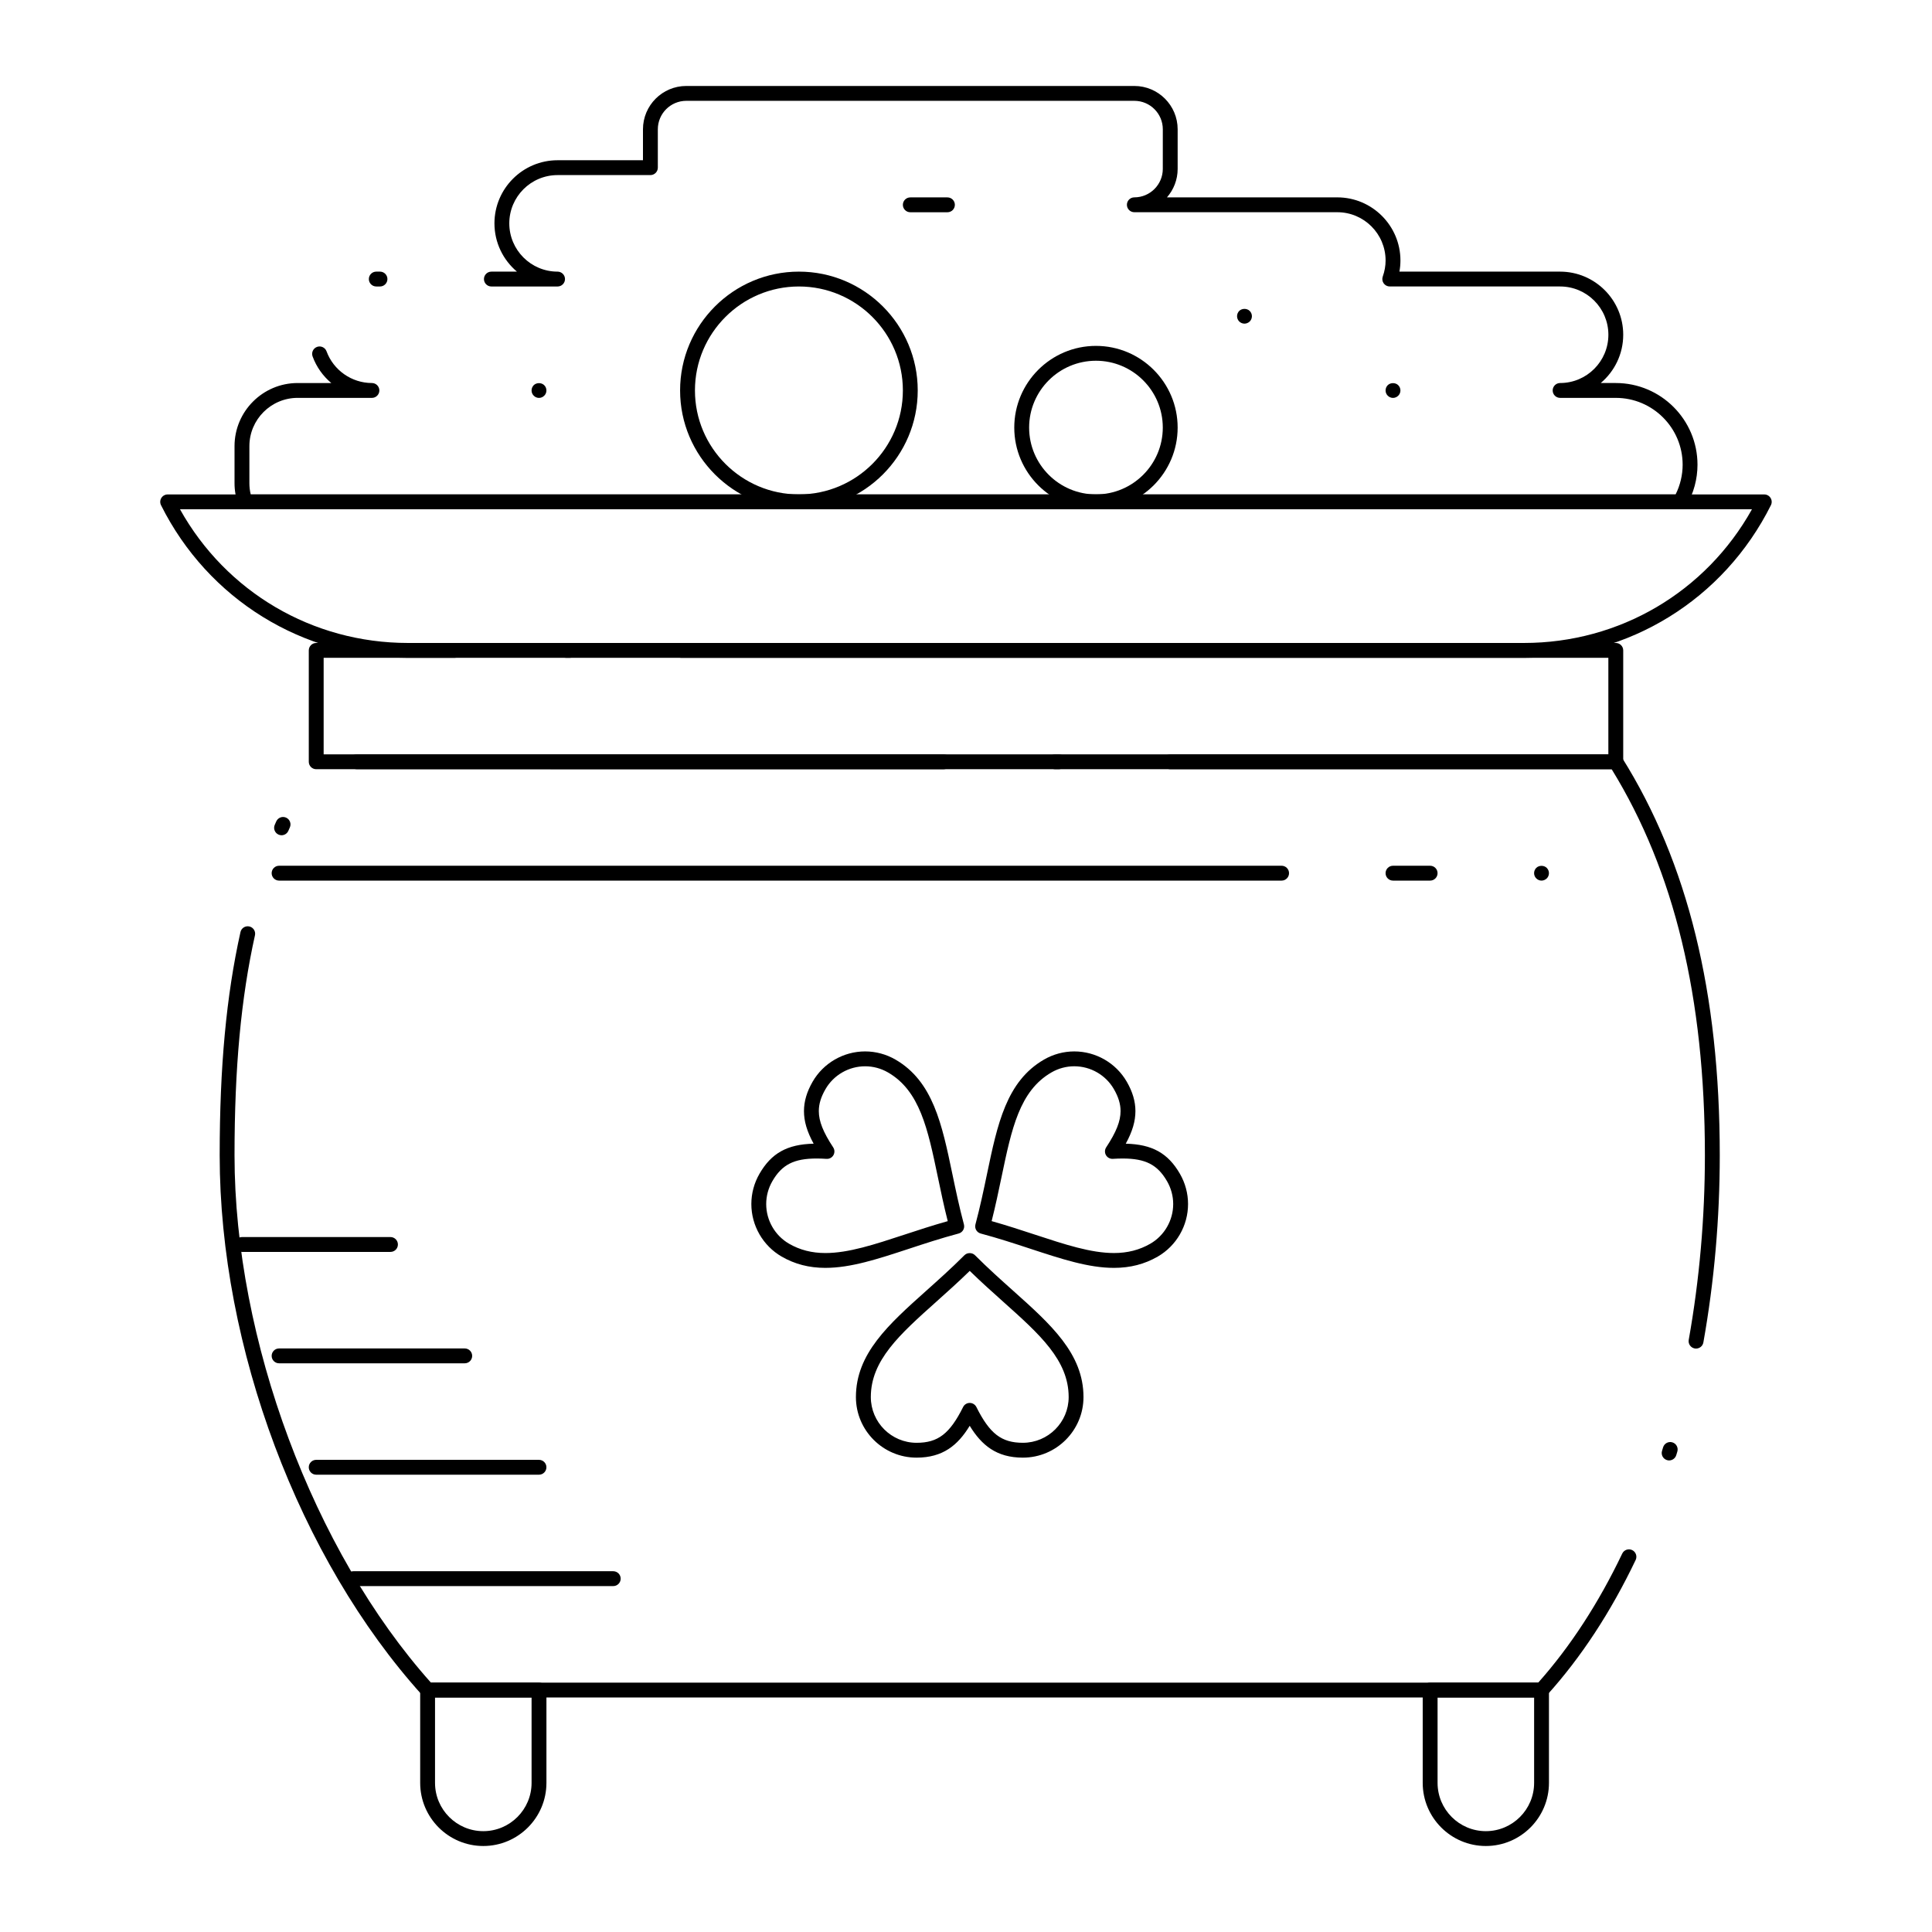 <?xml version="1.0" encoding="UTF-8"?>
<!-- Uploaded to: ICON Repo, www.svgrepo.com, Generator: ICON Repo Mixer Tools -->
<svg fill="#000000" width="800px" height="800px" version="1.1" viewBox="144 144 512 512" xmlns="http://www.w3.org/2000/svg">
 <g>
  <path d="m552.52 593.85h-295.2c-0.559 0-1.086-0.234-1.461-0.648-32.586-36.082-53.641-92.219-53.641-143.02 0-23.48 1.75-42.281 5.508-59.168 0.234-1.062 1.289-1.73 2.348-1.492 1.062 0.234 1.73 1.289 1.492 2.348-3.691 16.598-5.414 35.129-5.414 58.312 0 48.805 20.887 104.82 52.047 139.73h293.45c8.496-9.551 15.984-21.051 22.262-34.199 0.469-0.98 1.648-1.395 2.625-0.926 0.98 0.469 1.395 1.641 0.93 2.625-6.582 13.789-14.48 25.832-23.473 35.789-0.379 0.41-0.91 0.648-1.465 0.648zm33.816-62.82c-0.191 0-0.387-0.027-0.578-0.09-1.039-0.32-1.621-1.418-1.301-2.461l0.285-0.93c0.316-1.043 1.414-1.625 2.457-1.309 1.039 0.316 1.625 1.414 1.309 2.457l-0.289 0.945c-0.262 0.84-1.043 1.387-1.883 1.387zm7.137-29.641c-0.113 0-0.23-0.012-0.348-0.031-1.07-0.191-1.785-1.211-1.594-2.281 2.844-15.953 4.285-32.402 4.285-48.891 0-41.84-8.086-75.328-24.711-102.34h-332.58c-1.086 0-1.969-0.883-1.969-1.969 0-1.086 0.883-1.969 1.969-1.969h333.68c0.676 0 1.309 0.348 1.668 0.922 17.418 27.812 25.883 62.273 25.883 105.35 0 16.719-1.461 33.402-4.344 49.578-0.168 0.953-1 1.625-1.934 1.625zm-374.86-136.04c-0.262 0-0.527-0.051-0.781-0.164-0.996-0.434-1.457-1.59-1.023-2.59l0.402-0.914c0.438-0.992 1.602-1.445 2.598-1.004 0.992 0.438 1.445 1.602 1.004 2.598l-0.391 0.887c-0.32 0.742-1.047 1.188-1.809 1.188z"/>
  <path d="m272.08 633.21c-9.223 0-16.727-7.504-16.727-16.727v-24.602c0-1.086 0.883-1.969 1.969-1.969h29.52c1.086 0 1.969 0.883 1.969 1.969v24.602c-0.004 9.223-7.508 16.727-16.73 16.727zm-12.793-39.359v22.633c0 7.055 5.738 12.793 12.793 12.793s12.793-5.738 12.793-12.793v-22.633z"/>
  <path d="m537.76 633.21c-9.223 0-16.727-7.504-16.727-16.727v-24.602c0-1.086 0.883-1.969 1.969-1.969h29.52c1.086 0 1.969 0.883 1.969 1.969v24.602c0 9.223-7.504 16.727-16.73 16.727zm-12.789-39.359v22.633c0 7.055 5.738 12.793 12.793 12.793 7.055 0 12.793-5.738 12.793-12.793v-22.633z"/>
  <path d="m306.52 564.33h-68.883c-1.086 0-1.969-0.883-1.969-1.969s0.883-1.969 1.969-1.969h68.879c1.086 0 1.969 0.883 1.969 1.969s-0.879 1.969-1.965 1.969z"/>
  <path d="m286.84 534.81h-59.043c-1.086 0-1.969-0.883-1.969-1.969 0-1.086 0.883-1.969 1.969-1.969h59.039c1.086 0 1.969 0.883 1.969 1.969 0 1.086-0.879 1.969-1.965 1.969z"/>
  <path d="m267.16 505.29h-49.199c-1.086 0-1.969-0.883-1.969-1.969 0-1.086 0.883-1.969 1.969-1.969h49.199c1.086 0 1.969 0.883 1.969 1.969 0 1.09-0.879 1.969-1.969 1.969z"/>
  <path d="m247.48 475.77h-39.359c-1.086 0-1.969-0.883-1.969-1.969s0.883-1.969 1.969-1.969h39.359c1.086 0 1.969 0.883 1.969 1.969 0 1.09-0.883 1.969-1.969 1.969z"/>
  <path d="m572.2 347.85h-118.08c-1.086 0-1.969-0.883-1.969-1.969 0-1.086 0.883-1.969 1.969-1.969h116.11v-25.586l-340.46 0.004v25.586h164.33c1.086 0 1.969 0.883 1.969 1.969 0 1.086-0.883 1.969-1.969 1.969l-166.3-0.004c-1.086 0-1.969-0.883-1.969-1.969v-29.52c0-1.086 0.883-1.969 1.969-1.969h344.4c1.086 0 1.969 0.883 1.969 1.969v29.52c0 1.086-0.883 1.969-1.969 1.969zm-147.6 0h-0.984c-1.086 0-1.969-0.883-1.969-1.969 0-1.086 0.883-1.969 1.969-1.969h0.984c1.086 0 1.969 0.883 1.969 1.969 0 1.086-0.883 1.969-1.969 1.969z"/>
  <path d="m415.07 530.29c-6.965 0-10.926-3.269-14.086-8.441-3.156 5.172-7.117 8.441-14.086 8.441-8.859 0-16.07-7.199-16.07-16.051 0-11.508 8.641-19.234 18.645-28.184 3.289-2.941 6.688-5.981 10.117-9.414 0.738-0.738 2.047-0.738 2.785 0 3.43 3.434 6.828 6.473 10.117 9.414 10.004 8.945 18.645 16.672 18.645 28.184 0.004 8.848-7.207 16.051-16.066 16.051zm-14.082-14.5c0.746 0 1.426 0.422 1.762 1.086 3.543 7.082 6.652 9.477 12.324 9.477 6.688 0 12.133-5.434 12.133-12.117 0-9.75-7.648-16.59-17.332-25.25-2.887-2.582-5.859-5.238-8.883-8.188-3.027 2.949-6 5.609-8.883 8.191-9.684 8.66-17.332 15.5-17.332 25.25 0 6.68 5.441 12.117 12.133 12.117 5.672 0 8.781-2.391 12.324-9.477 0.324-0.668 1.008-1.09 1.754-1.09z"/>
  <path d="m362.75 480c-4.32 0-8.117-0.98-11.609-2.996-4.953-2.867-8.027-8.203-8.027-13.926 0-2.805 0.746-5.578 2.156-8.016 3.156-5.461 7.348-7.809 14.352-7.973-1.777-3.254-2.562-5.949-2.562-8.637 0-2.566 0.75-5.113 2.293-7.789 2.852-4.949 8.184-8.027 13.914-8.027 2.805 0 5.582 0.746 8.023 2.156 9.965 5.758 12.34 17.121 15.086 30.281 0.898 4.301 1.828 8.746 3.074 13.41 0.281 1.051-0.344 2.129-1.391 2.41-4.672 1.25-8.992 2.668-13.168 4.043-8.262 2.715-15.402 5.062-22.141 5.062zm-2.32-28.984c-6.031 0-9.219 1.629-11.75 6.016-1.066 1.844-1.629 3.934-1.629 6.047 0 4.324 2.32 8.355 6.059 10.52 2.875 1.66 6.027 2.469 9.641 2.469 6.109 0 12.973-2.254 20.918-4.867 3.668-1.207 7.441-2.445 11.492-3.586-1.035-4.078-1.844-7.961-2.633-11.734-2.66-12.738-4.762-22.801-13.203-27.676-1.844-1.066-3.938-1.629-6.055-1.629-4.328 0-8.352 2.32-10.508 6.059-1.207 2.09-1.766 3.938-1.766 5.824 0 2.68 1.141 5.551 3.809 9.605 0.41 0.621 0.434 1.422 0.059 2.07-0.371 0.645-1.082 1.027-1.824 0.977-0.949-0.066-1.801-0.094-2.609-0.094z"/>
  <path d="m439.21 480c-6.734 0-13.867-2.344-22.129-5.059-4.184-1.375-8.508-2.797-13.188-4.047-1.051-0.281-1.672-1.359-1.391-2.41 1.246-4.664 2.176-9.105 3.074-13.398 2.75-13.164 5.125-24.535 15.109-30.293 2.438-1.41 5.207-2.156 8.012-2.156 5.727 0 11.055 3.078 13.91 8.031 1.543 2.668 2.293 5.219 2.293 7.785 0 2.688-0.785 5.387-2.562 8.637 7.004 0.164 11.195 2.512 14.352 7.977 1.41 2.438 2.156 5.211 2.156 8.016 0 5.723-3.074 11.059-8.027 13.922-3.496 2.016-7.293 2.996-11.609 2.996zm-32.414-12.391c4.062 1.145 7.844 2.387 11.516 3.594 7.938 2.609 14.797 4.863 20.898 4.863 3.609 0 6.762-0.809 9.641-2.469 3.738-2.16 6.059-6.191 6.059-10.516 0-2.113-0.562-4.203-1.629-6.043-2.535-4.387-5.719-6.019-11.75-6.019-0.801 0-1.656 0.027-2.613 0.086-0.742 0.043-1.449-0.332-1.824-0.977-0.371-0.645-0.348-1.445 0.059-2.07 2.672-4.055 3.809-6.926 3.809-9.605 0-1.883-0.562-3.734-1.766-5.82-2.156-3.738-6.18-6.059-10.504-6.059-2.113 0-4.203 0.562-6.043 1.629-8.461 4.879-10.562 14.945-13.223 27.688-0.785 3.766-1.598 7.644-2.629 11.719z"/>
  <path d="m589.23 278.96h-380.25c-0.832 0-1.578-0.527-1.855-1.312-0.645-1.816-0.973-3.691-0.973-5.574v-9.84c0-9.223 7.504-16.727 16.727-16.727h8.914c-2.195-1.844-3.93-4.25-4.953-7.051-0.371-1.02 0.152-2.152 1.172-2.523 1.02-0.371 2.152 0.152 2.523 1.172 1.844 5.023 6.672 8.402 12.027 8.402 1.086 0 1.969 0.883 1.969 1.969 0 1.086-0.883 1.969-1.969 1.969l-19.68-0.004c-7.055 0-12.793 5.738-12.793 12.793v9.84c0 0.988 0.117 1.977 0.355 2.953h377.61c1.219-2.449 1.863-5.148 1.863-7.871 0-9.766-7.945-17.711-17.711-17.711h-14.762c-1.086 0-1.969-0.883-1.969-1.969 0-1.086 0.883-1.969 1.969-1.969 7.055 0 12.793-5.738 12.793-12.793s-5.738-12.793-12.793-12.793h-45.148c-0.641 0-1.238-0.312-1.609-0.832-0.367-0.523-0.461-1.191-0.246-1.793 0.5-1.41 0.754-2.844 0.754-4.262 0-7.055-5.738-12.793-12.793-12.793h-53.793c-1.086 0-1.969-0.883-1.969-1.969 0-1.086 0.883-1.969 1.969-1.969 4.16 0 7.543-3.383 7.543-7.543l0.004-10.496c0-4.16-3.383-7.543-7.543-7.543h-118.74c-4.16 0-7.543 3.383-7.543 7.543v10.168c0 1.086-0.883 1.969-1.969 1.969h-24.602c-7.055 0-12.793 5.738-12.793 12.793 0 7.055 5.738 12.793 12.793 12.793 1.086 0 1.969 0.883 1.969 1.969 0 1.086-0.883 1.969-1.969 1.969h-17.539c-1.086 0-1.969-0.883-1.969-1.969 0-1.086 0.883-1.969 1.969-1.969h6.773c-3.644-3.074-5.961-7.668-5.961-12.793 0-9.223 7.504-16.727 16.727-16.727h22.633v-8.199c0-6.336 5.148-11.484 11.48-11.484h118.74c6.328 0 11.477 5.148 11.477 11.48v10.496c0 2.887-1.07 5.523-2.832 7.543l45.145 0.004c9.223 0 16.727 7.504 16.727 16.727 0 0.984-0.09 1.973-0.273 2.953h42.586c9.223 0 16.727 7.504 16.727 16.727 0 5.125-2.316 9.723-5.961 12.793h3.996c11.938 0 21.648 9.711 21.648 21.648 0 3.785-1.008 7.527-2.918 10.824-0.352 0.609-1 0.98-1.703 0.98zm-344.53-59.039h-0.984c-1.086 0-1.969-0.883-1.969-1.969 0-1.086 0.883-1.969 1.969-1.969h0.984c1.086 0 1.969 0.883 1.969 1.969 0 1.086-0.883 1.969-1.969 1.969z"/>
  <path d="m547.87 318.33h-223.35c-1.086 0-1.969-0.883-1.969-1.969s0.883-1.969 1.969-1.969h223.35c25.316 0 48.18-13.492 60.418-35.426h-416.59c12.242 21.934 35.105 35.426 60.418 35.426h12.371c1.086 0 1.969 0.883 1.969 1.969s-0.883 1.969-1.969 1.969h-12.371c-27.895 0-52.973-15.5-65.445-40.449-0.305-0.609-0.273-1.336 0.086-1.914 0.359-0.582 0.996-0.934 1.676-0.934h423.12c0.684 0 1.316 0.352 1.672 0.934 0.359 0.578 0.391 1.305 0.086 1.914-12.473 24.949-37.551 40.449-65.445 40.449zm-252.87 0h-0.984c-1.086 0-1.969-0.883-1.969-1.969s0.883-1.969 1.969-1.969h0.984c1.086 0 1.969 0.883 1.969 1.969s-0.883 1.969-1.969 1.969z"/>
  <path d="m355.72 278.96c-17.363 0-31.488-14.125-31.488-31.488 0-17.363 14.125-31.488 31.488-31.488s31.488 14.125 31.488 31.488c0 17.363-14.125 31.488-31.488 31.488zm0-59.039c-15.191 0-27.551 12.359-27.551 27.551 0 15.191 12.359 27.551 27.551 27.551s27.551-12.359 27.551-27.551c0-15.191-12.359-27.551-27.551-27.551z"/>
  <path d="m434.44 278.96c-11.938 0-21.648-9.711-21.648-21.648s9.711-21.648 21.648-21.648 21.648 9.711 21.648 21.648-9.711 21.648-21.648 21.648zm0-39.359c-9.766 0-17.711 7.945-17.711 17.711s7.945 17.711 17.711 17.711 17.711-7.945 17.711-17.711c0.004-9.766-7.945-17.711-17.711-17.711z"/>
  <path d="m395.08 200.25h-9.84c-1.086 0-1.969-0.883-1.969-1.969 0-1.086 0.883-1.969 1.969-1.969h9.84c1.086 0 1.969 0.883 1.969 1.969 0 1.086-0.883 1.969-1.969 1.969z"/>
  <path d="m513.16 249.45c-0.512 0-1.023-0.215-1.387-0.582-0.375-0.363-0.582-0.875-0.582-1.387 0-0.523 0.207-1.031 0.57-1.398 0.738-0.727 2.055-0.727 2.785 0 0.375 0.375 0.582 0.875 0.582 1.398 0 0.512-0.207 1.023-0.582 1.387-0.363 0.367-0.875 0.582-1.387 0.582z"/>
  <path d="m473.8 229.77c-0.523 0-1.023-0.215-1.398-0.582-0.363-0.363-0.57-0.875-0.57-1.387 0-0.523 0.207-1.023 0.57-1.398 0.738-0.727 2.055-0.727 2.785 0 0.375 0.375 0.582 0.875 0.582 1.398 0 0.512-0.207 1.023-0.57 1.387-0.375 0.363-0.887 0.582-1.398 0.582z"/>
  <path d="m286.84 249.45c-0.523 0-1.023-0.215-1.387-0.582-0.375-0.363-0.582-0.875-0.582-1.387 0-0.523 0.207-1.023 0.57-1.398 0.738-0.727 2.055-0.727 2.785 0 0.375 0.363 0.582 0.875 0.582 1.398 0 0.512-0.207 1.023-0.582 1.387-0.363 0.367-0.867 0.582-1.387 0.582z"/>
  <path d="m483.64 377.37h-265.68c-1.086 0-1.969-0.883-1.969-1.969 0-1.086 0.883-1.969 1.969-1.969h265.68c1.086 0 1.969 0.883 1.969 1.969 0 1.086-0.879 1.969-1.965 1.969z"/>
  <path d="m523 377.37h-9.84c-1.086 0-1.969-0.883-1.969-1.969 0-1.086 0.883-1.969 1.969-1.969h9.84c1.086 0 1.969 0.883 1.969 1.969 0 1.086-0.883 1.969-1.969 1.969z"/>
  <path d="m552.52 377.37c-0.523 0-1.023-0.215-1.387-0.582-0.375-0.363-0.582-0.875-0.582-1.387 0-0.523 0.207-1.023 0.57-1.398 0.738-0.727 2.055-0.727 2.785 0 0.375 0.375 0.582 0.875 0.582 1.398 0 0.512-0.207 1.023-0.57 1.387-0.375 0.363-0.887 0.582-1.398 0.582z"/>
 </g>
</svg>